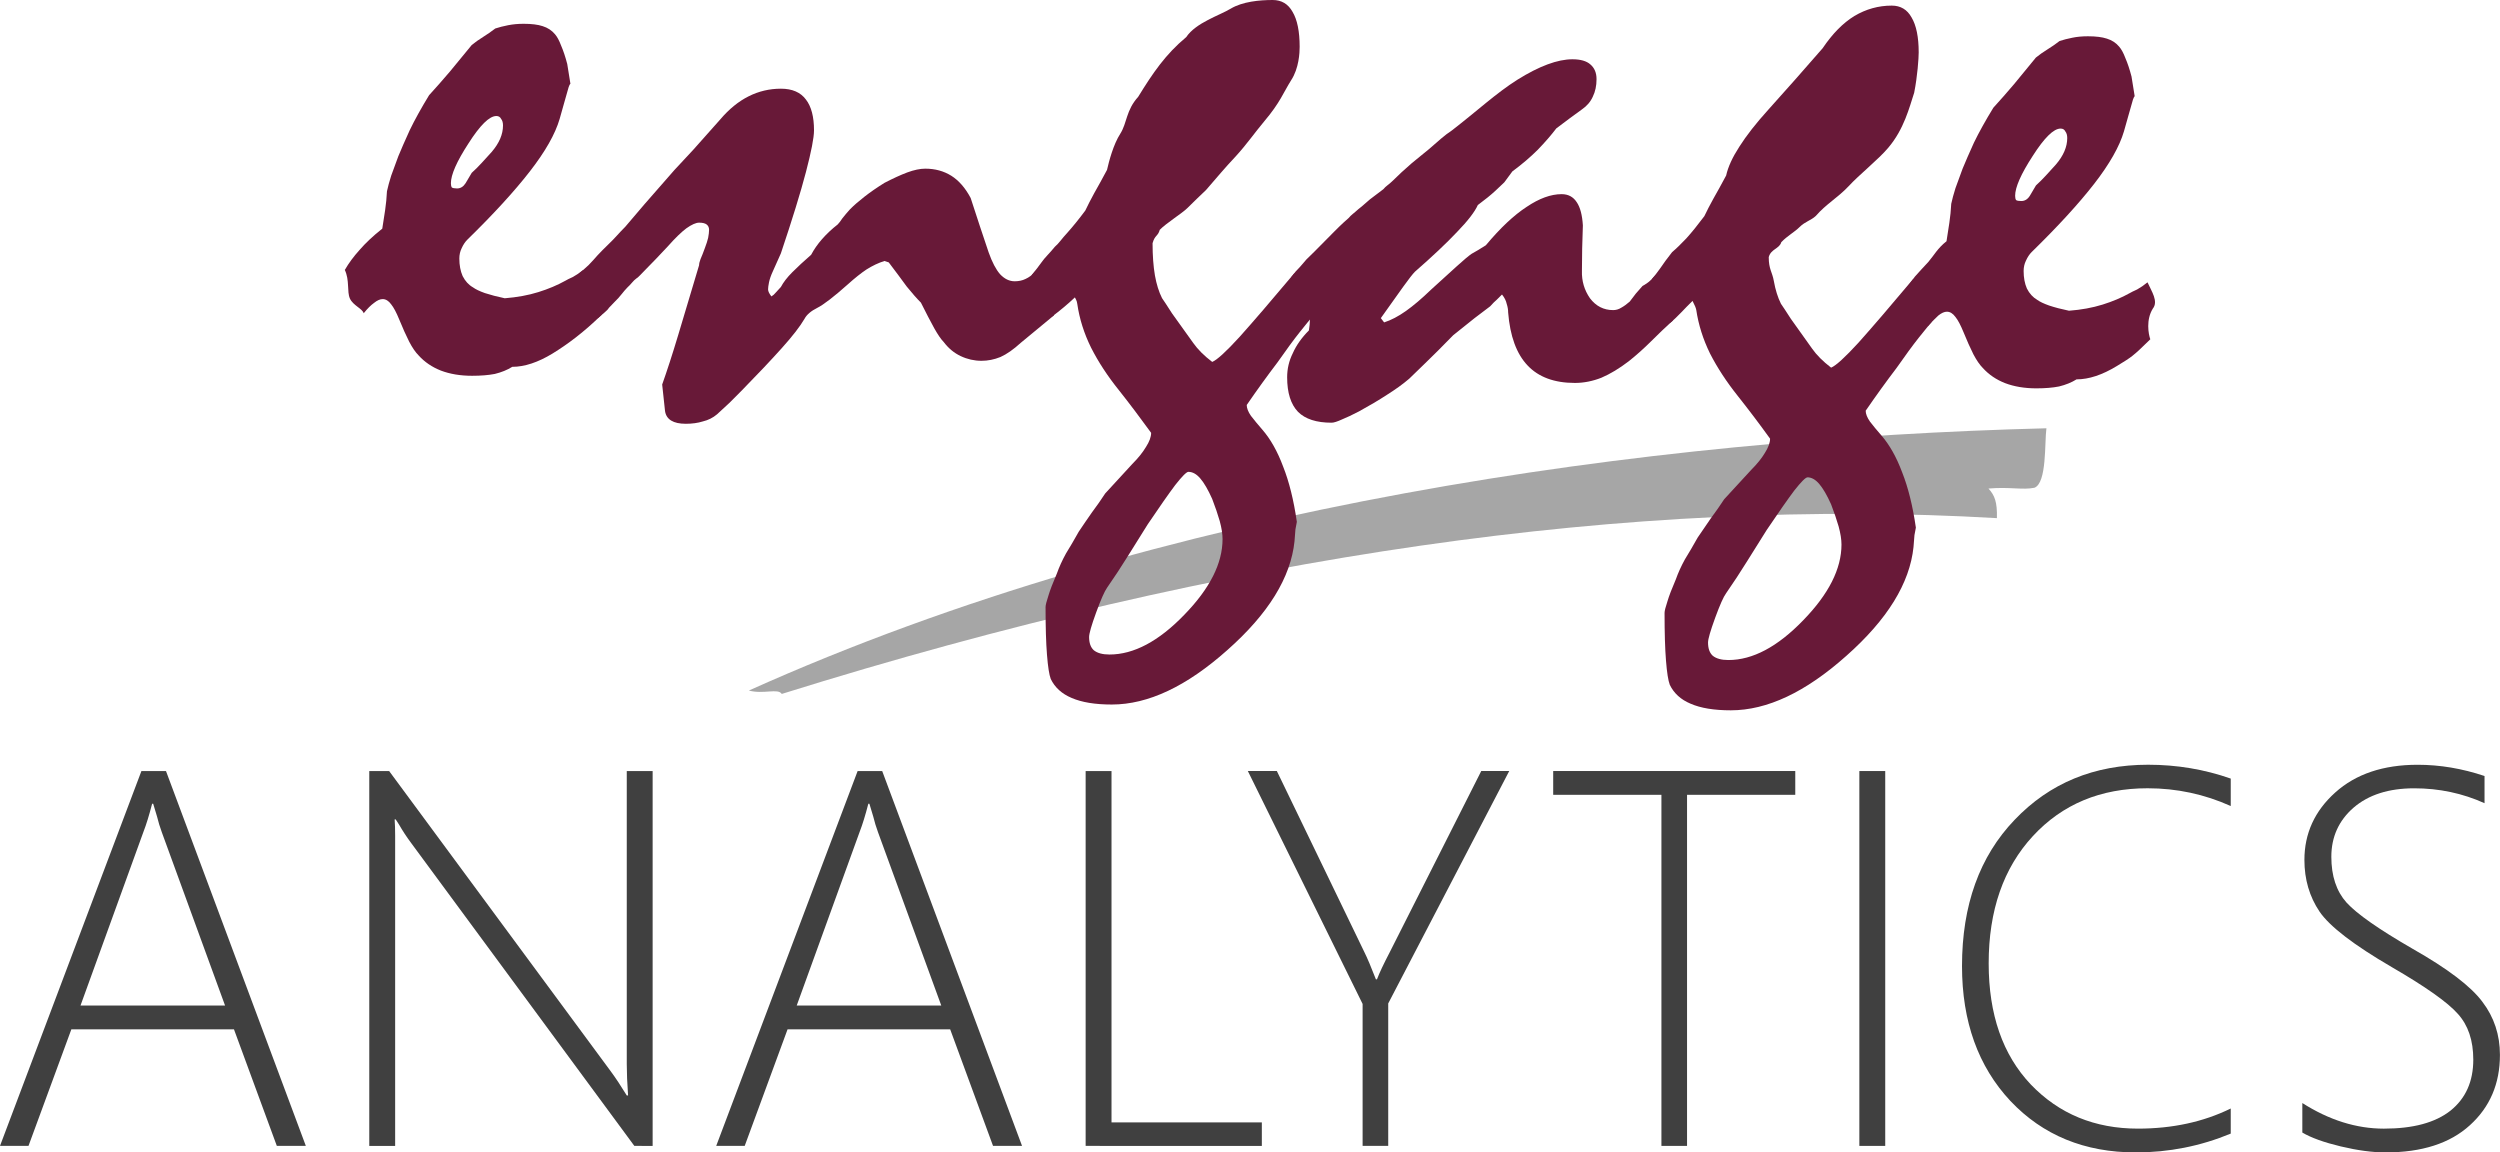 <?xml version="1.0" encoding="UTF-8"?>
<svg width="126.08" height="58.12" overflow="hidden" version="1.1" xmlns="http://www.w3.org/2000/svg" xmlns:cc="http://creativecommons.org/ns#" xmlns:dc="http://purl.org/dc/elements/1.1/" xmlns:rdf="http://www.w3.org/1999/02/22-rdf-syntax-ns#" xmlns:xlink="http://www.w3.org/1999/xlink">
 <g transform="matrix(.99 0 0 .99 17.394 0)">
  <path d="m20.578 35.177c21.137-9.496 45.9-12.843 66.1-13.36-0.1 0.726 0.03 2.785-0.612 3.03-0.596 0.124-1.255-0.054-2.34 0.04 0.32 0.35 0.45 0.69 0.43 1.508-18.54-1.078-39.11 1.83-61.902 8.955-0.19-0.305-0.93 0.03-1.676-0.173z" fill="#a6a6a6" fill-rule="evenodd" stroke-width="12.862"/>
  <g fill="#681938" font-family="Mistral" font-weight="400" letter-spacing="0px" stroke-width="3.817" word-spacing="0px">
   <path d="m0 13.745c0.193-0.337 0.442-0.675 0.747-1.012 0.306-0.354 0.69-0.716 1.157-1.085l0.145-0.94c0.045-0.322 0.08-0.643 0.094-0.965 0.048-0.225 0.12-0.49 0.216-0.795 0.114-0.306 0.235-0.635 0.363-0.99 0.145-0.352 0.338-0.794 0.58-1.324 0.256-0.53 0.585-1.125 0.987-1.784 0.34-0.37 0.692-0.772 1.062-1.206l1.11-1.35c0.175-0.144 0.368-0.28 0.577-0.41 0.206-0.128 0.415-0.273 0.624-0.433 0.193-0.062 0.41-0.12 0.65-0.166 0.242-0.048 0.507-0.073 0.796-0.073 0.403 0 0.725 0.04 0.966 0.12 0.257 0.08 0.466 0.218 0.627 0.41 0.112 0.13 0.216 0.32 0.313 0.58 0.112 0.257 0.217 0.57 0.313 0.94 0.05 0.32 0.103 0.675 0.17 1.06 0-0.096-0.035-0.056-0.1 0.12l-0.24 0.845-0.217 0.77c-0.225 0.772-0.732 1.664-1.52 2.677-0.787 1.014-1.847 2.17-3.18 3.473-0.114 0.113-0.21 0.257-0.29 0.434-0.08 0.16-0.12 0.337-0.12 0.53 0 0.337 0.055 0.634 0.168 0.892 0.13 0.256 0.306 0.45 0.53 0.577 0.13 0.096 0.33 0.192 0.604 0.29 0.29 0.095 0.626 0.183 1.012 0.264 0.627-0.05 1.198-0.153 1.712-0.314 0.513-0.16 0.97-0.353 1.373-0.578 0.08-0.05 0.21-0.113 0.387-0.193 0.175-0.098 0.352-0.218 0.53-0.363 0.21 0.466 0.393 0.884 0.553 1.254 0.16 0.368 0.29 0.756 0.386 1.03-0.917 0.9-1.753 1.516-2.508 1.98-0.74 0.45-1.422 0.677-2.05 0.677-0.256 0.16-0.554 0.28-0.89 0.362-0.322 0.062-0.708 0.094-1.158 0.094-0.595 0-1.125-0.088-1.59-0.265-0.45-0.178-0.83-0.435-1.134-0.773-0.16-0.16-0.32-0.393-0.48-0.7-0.162-0.32-0.33-0.698-0.508-1.132-0.144-0.353-0.28-0.61-0.41-0.77-0.128-0.178-0.273-0.266-0.433-0.266-0.13 0-0.276 0.063-0.436 0.192-0.16 0.113-0.34 0.29-0.53 0.53-0.066-0.24-0.542-0.396-0.702-0.75-0.16-0.353-7e-3 -0.936-0.264-1.466zm7.714-7.835c-0.353 0-0.827 0.466-1.422 1.4-0.595 0.915-0.892 1.59-0.892 2.024 0 0.096 0.016 0.168 0.048 0.216 0.048 0.033 0.137 0.05 0.265 0.05 0.177 0 0.322-0.09 0.434-0.266 0.113-0.193 0.217-0.37 0.314-0.53 0.18-0.162 0.348-0.33 0.51-0.507l0.505-0.555c0.193-0.225 0.338-0.45 0.434-0.675s0.144-0.45 0.144-0.675c0-0.144-0.032-0.257-0.097-0.337-0.048-0.096-0.128-0.145-0.24-0.145z"/>
   <path d="m12.184 13.712c0.082-0.07 0.16-0.144 0.23-0.208 0.096-0.09 0.384-0.416 0.456-0.498 0.112-0.114 0.34-0.363 0.598-0.604 0.257-0.24 0.496-0.533 0.818-0.854l0.98-1.15c0.417-0.483 0.924-1.062 1.52-1.737 0.256-0.27 0.577-0.617 0.962-1.034l1.373-1.543c0.45-0.53 0.934-0.923 1.45-1.18 0.512-0.257 1.06-0.386 1.64-0.386 0.577 0 1.003 0.185 1.276 0.555 0.273 0.354 0.41 0.876 0.41 1.567 0 0.37-0.137 1.075-0.41 2.12-0.273 1.044-0.7 2.427-1.278 4.147-0.145 0.32-0.282 0.627-0.41 0.916-0.097 0.21-0.16 0.394-0.194 0.555-0.032 0.16-0.048 0.28-0.048 0.362 0 0.097 0.057 0.217 0.17 0.36 0.08-0.047 0.152-0.11 0.216-0.19 0.08-0.08 0.17-0.178 0.266-0.29 0.128-0.24 0.32-0.49 0.578-0.748 0.273-0.274 0.595-0.572 0.964-0.893 0.145-0.274 0.33-0.54 0.554-0.796 0.24-0.273 0.507-0.522 0.796-0.747 0.064-0.064 0.144-0.168 0.24-0.313 0.113-0.145 0.242-0.297 0.387-0.458 0.208-0.21 0.457-0.426 0.746-0.65 0.29-0.227 0.628-0.46 1.013-0.7 0.433-0.225 0.82-0.402 1.158-0.53 0.354-0.13 0.66-0.193 0.917-0.193 0.5 0 0.94 0.12 1.327 0.36 0.385 0.242 0.715 0.62 0.988 1.134 0.322 0.997 0.628 1.92 0.917 2.773 0.177 0.498 0.37 0.867 0.58 1.108 0.224 0.24 0.473 0.362 0.746 0.362 0.21 0 0.393-0.04 0.554-0.12 0.177-0.08 0.338-0.2 0.483-0.362l0.964 2.218c-0.274 0.225-0.556 0.458-0.846 0.7l-0.845 0.698c-0.37 0.338-0.715 0.58-1.036 0.724-0.32 0.13-0.643 0.193-0.965 0.193-0.37 0-0.724-0.08-1.06-0.24-0.34-0.16-0.628-0.402-0.87-0.723-0.13-0.13-0.29-0.362-0.48-0.7-0.194-0.353-0.42-0.787-0.676-1.3-0.21-0.21-0.45-0.483-0.723-0.82-0.256-0.353-0.562-0.763-0.916-1.23l-0.217-0.073c-0.305 0.096-0.61 0.24-0.916 0.433-0.29 0.193-0.6 0.443-0.94 0.748-0.722 0.644-1.245 1.046-1.566 1.207-0.32 0.16-0.538 0.345-0.65 0.555-0.225 0.387-0.61 0.885-1.158 1.495-0.547 0.61-1.23 1.334-2.05 2.17l-0.626 0.627-0.625 0.577c-0.208 0.177-0.45 0.297-0.723 0.362-0.256 0.08-0.545 0.12-0.866 0.12-0.642 0-0.996-0.218-1.06-0.65l-0.145-1.35c0.24-0.676 0.516-1.52 0.82-2.533 0.306-1.013 0.66-2.195 1.06-3.544 0-0.08 0.025-0.184 0.074-0.313 0.065-0.145 0.137-0.33 0.218-0.554 0.08-0.21 0.137-0.386 0.17-0.53 0.03-0.16 0.047-0.298 0.047-0.41 0-0.113-0.04-0.2-0.12-0.266-0.08-0.064-0.21-0.096-0.387-0.096-0.162 0-0.38 0.097-0.652 0.29-0.256 0.192-0.57 0.497-0.94 0.915-0.45 0.48-0.81 0.86-1.084 1.132-0.273 0.273-0.43 0.463-0.526 0.51-0.16 0.114-0.232 0.254-0.458 0.462-0.21 0.21-0.365 0.465-0.64 0.723l-0.3 0.313c-0.064 0.128-0.332 0.318-0.576 0.536-0.064-0.243-0.262-0.61-0.423-0.964-0.16-0.354-0.276-0.696-0.533-1.298z"/>
   <path d="m35.065 13.91c0.112-0.13 0.25-0.306 0.41-0.53 0.16-0.242 0.446-0.5 0.688-0.806 0.21-0.177 0.364-0.424 0.637-0.714 0.273-0.305 0.58-0.682 0.916-1.132 0.13-0.274 0.282-0.57 0.458-0.892 0.193-0.338 0.41-0.732 0.65-1.182 0.098-0.433 0.323-1.296 0.676-1.843 0.354-0.56 0.285-1.186 0.912-1.88 0.744-1.21 1.39-2.162 2.446-3.04 0.498-0.74 1.69-1.1 2.267-1.45 0.595-0.358 1.463-0.441 2.138-0.441 0.45 0 0.787 0.2 1.012 0.603 0.24 0.4 0.362 0.996 0.362 1.784 0 0.29-0.033 1.093-0.435 1.703-0.385 0.61-0.56 1.137-1.364 2.085-0.498 0.595-0.912 1.195-1.458 1.79-0.547 0.58-0.985 1.106-1.515 1.717-0.24 0.225-0.677 0.648-0.95 0.92-0.258 0.258-1.1 0.785-1.404 1.106-0.094 0.337-0.254 0.264-0.367 0.682 0 0.628 0.04 1.174 0.12 1.64 0.08 0.45 0.2 0.836 0.362 1.157 0.08 0.113 0.25 0.37 0.506 0.772 0.274 0.383 0.636 0.89 1.086 1.516 0.112 0.16 0.25 0.32 0.41 0.482 0.16 0.16 0.345 0.32 0.554 0.48 0.24-0.096 0.706-0.52 1.397-1.277 0.69-0.77 1.623-1.855 2.797-3.253l0.916 2.217c-0.113 0.128-0.33 0.393-0.65 0.795-0.307 0.385-0.684 0.9-1.134 1.542-0.514 0.675-1.037 1.398-1.567 2.17 0 0.16 0.07 0.345 0.215 0.554 0.16 0.21 0.353 0.44 0.578 0.7 0.418 0.48 0.772 1.107 1.06 1.88 0.306 0.77 0.54 1.71 0.7 2.82-0.016 0.08-0.04 0.21-0.072 0.385-0.015 0.178-0.03 0.378-0.047 0.603-0.193 1.85-1.334 3.697-3.424 5.545-2.074 1.848-4.034 2.772-5.883 2.772-0.85 0-1.534-0.112-2.05-0.337-0.497-0.21-0.85-0.53-1.06-0.964-0.08-0.21-0.144-0.62-0.192-1.23-0.05-0.61-0.073-1.423-0.073-2.436 0-0.097 0.05-0.29 0.146-0.58 0.08-0.272 0.224-0.65 0.433-1.132 0.113-0.322 0.266-0.66 0.46-1.013 0.21-0.338 0.426-0.708 0.65-1.11 0.226-0.337 0.45-0.667 0.676-0.988 0.24-0.32 0.466-0.643 0.675-0.964 0.514-0.563 0.97-1.06 1.374-1.495 0.305-0.306 0.538-0.596 0.7-0.87 0.176-0.272 0.264-0.513 0.264-0.722-0.547-0.754-1.094-1.48-1.64-2.17-0.58-0.722-1.053-1.445-1.42-2.17-0.356-0.722-0.59-1.46-0.7-2.216-0.018-0.096-0.01-0.134-0.123-0.343-0.37 0.354-0.817 0.716-1.156 0.97-0.065-0.24-0.178-0.54-0.34-0.89-0.16-0.354-0.454-0.682-0.71-1.212zm7.907 10.125c-0.097 0-0.322 0.225-0.675 0.675-0.338 0.45-0.804 1.117-1.4 2-0.336 0.53-0.674 1.07-1.01 1.616-0.34 0.546-0.692 1.085-1.062 1.615-0.128 0.18-0.313 0.598-0.554 1.257-0.24 0.658-0.36 1.076-0.36 1.253 0 0.304 0.08 0.53 0.24 0.674 0.18 0.145 0.444 0.217 0.798 0.217 1.237 0 2.507-0.673 3.81-2.023 1.3-1.334 1.95-2.62 1.95-3.857 0-0.258-0.047-0.564-0.143-0.917-0.097-0.338-0.225-0.715-0.386-1.133-0.21-0.467-0.41-0.813-0.604-1.038-0.192-0.225-0.393-0.337-0.602-0.337z"/>
   <path d="m49.39 12.816 1.008-1.018c0.08-0.08 0.358-0.366 0.734-0.692 0.113-0.145 0.274-0.247 0.5-0.455 0.23-0.173 0.406-0.35 0.583-0.494 0.193-0.145 0.443-0.34 0.684-0.518 0.126-0.16 0.28-0.23 0.52-0.47 0.24-0.242 0.545-0.523 0.915-0.844 0.226-0.196 0.6-0.48 0.905-0.74 0.39-0.34 0.786-0.705 1.157-0.944 1.28-0.988 2.246-1.893 3.34-2.584 1.108-0.69 2.04-1.037 2.795-1.037 0.418 0 0.723 0.09 0.916 0.263 0.208 0.177 0.313 0.426 0.313 0.748 0 0.34-0.063 0.636-0.19 0.894-0.114 0.257-0.3 0.474-0.556 0.65-0.402 0.29-0.836 0.61-1.302 0.965-0.256 0.336-0.57 0.7-0.94 1.084-0.37 0.37-0.802 0.74-1.3 1.108-0.16 0.21-0.297 0.395-0.41 0.556-0.08 0.08-0.232 0.224-0.457 0.433-0.225 0.21-0.523 0.45-0.892 0.724-0.16 0.354-0.514 0.812-1.06 1.374-0.53 0.563-1.246 1.238-2.146 2.025-0.112 0.113-0.313 0.37-0.602 0.772-0.29 0.4-0.667 0.932-1.133 1.59l0.167 0.218c0.353-0.113 0.723-0.306 1.11-0.58 0.384-0.272 0.81-0.634 1.276-1.084 0.546-0.498 0.988-0.9 1.326-1.205 0.355-0.322 0.604-0.53 0.748-0.627l0.338-0.194c0.112-0.064 0.24-0.144 0.385-0.24 0.74-0.885 1.433-1.536 2.076-1.953 0.642-0.433 1.236-0.65 1.783-0.65 0.336 0 0.593 0.136 0.77 0.41 0.177 0.26 0.28 0.65 0.313 1.182-0.032 0.803-0.048 1.575-0.048 2.314-0.016 0.514 0.12 0.98 0.41 1.398 0.305 0.402 0.7 0.603 1.18 0.603 0.146 0 0.283-0.04 0.41-0.12 0.146-0.08 0.29-0.186 0.435-0.314 0.113-0.144 0.217-0.28 0.313-0.41l0.338-0.385c0.066-0.033 0.155-0.09 0.267-0.17 0.13-0.08 0.58-0.57 0.69-0.684 0.227 0.482 0.083 1.303 0.227 1.673 0.16 0.353 0.28 0.666 0.362 0.94-0.37 0.337-0.74 0.69-1.11 1.06-0.354 0.353-0.73 0.69-1.133 1.012-0.482 0.37-0.948 0.65-1.398 0.843-0.45 0.177-0.9 0.265-1.35 0.265-1.046 0-1.85-0.296-2.41-0.89-0.565-0.595-0.894-1.495-0.99-2.7 0-0.145-0.025-0.29-0.073-0.435-0.032-0.16-0.112-0.32-0.24-0.48l-0.266 0.265c-0.095 0.08-0.21 0.192-0.337 0.337-0.21 0.16-0.475 0.362-0.796 0.603-0.305 0.24-0.667 0.53-1.085 0.868-0.563 0.578-1.038 1.052-1.423 1.422-0.387 0.37-0.66 0.635-0.82 0.795-0.32 0.274-0.7 0.547-1.134 0.82-0.418 0.273-0.892 0.554-1.422 0.844-0.337 0.176-0.626 0.312-0.867 0.41-0.24 0.11-0.418 0.167-0.53 0.167-0.772 0-1.342-0.184-1.712-0.554-0.37-0.386-0.553-0.972-0.553-1.76 0-0.434 0.096-0.844 0.29-1.23 0.176-0.4 0.45-0.787 0.818-1.157 0.033-0.207 0.05-0.376 0.05-0.505 0-0.08-0.025-0.16-0.074-0.24-0.03-0.096-0.08-0.2-0.143-0.313-0.096-0.224-0.2-0.473-0.313-0.747-0.128-0.29-0.265-0.594-0.41-0.916 0.065-0.064 0.175-0.255 0.29-0.36 0.195-0.194 0.315-0.36 0.475-0.536z"/>
   <path d="m66.598 14.193c0.113-0.128 0.25-0.305 0.41-0.53 0.16-0.24 0.362-0.514 0.603-0.82 0.21-0.176 0.45-0.41 0.725-0.7 0.274-0.304 0.58-0.682 0.917-1.132 0.13-0.27 0.28-0.57 0.46-0.89 0.192-0.337 0.41-0.73 0.65-1.18 0.096-0.435 0.32-0.925 0.675-1.472 0.355-0.56 0.845-1.188 1.472-1.88 0.883-0.98 1.807-2.024 2.77-3.133 0.498-0.74 1.037-1.285 1.615-1.64 0.594-0.353 1.23-0.53 1.904-0.53 0.45 0 0.786 0.2 1.01 0.603 0.24 0.402 0.363 0.997 0.363 1.784 0 0.29-0.062 1.206-0.23 2.05-0.246 0.75-0.515 1.856-1.32 2.804-0.497 0.595-1.485 1.375-2.03 1.97-0.548 0.58-1.133 0.894-1.663 1.505-0.24 0.225-0.546 0.287-0.82 0.56-0.256 0.258-0.63 0.454-0.936 0.775-0.096 0.338-0.527 0.343-0.64 0.76 0 0.628 0.18 0.755 0.26 1.22 0.08 0.45 0.202 0.837 0.362 1.158 0.08 0.113 0.25 0.37 0.507 0.77 0.272 0.387 0.634 0.893 1.084 1.52 0.112 0.16 0.25 0.322 0.41 0.482s0.345 0.322 0.554 0.482c0.24-0.097 0.71-0.523 1.4-1.278 0.69-0.773 1.623-1.857 2.796-3.256l0.917 2.218c-0.114 0.13-0.33 0.395-0.652 0.797-0.305 0.385-0.682 0.9-1.132 1.543-0.515 0.676-1.037 1.4-1.567 2.17 0 0.16 0.073 0.346 0.218 0.555 0.16 0.21 0.353 0.442 0.578 0.7 0.418 0.48 0.772 1.108 1.06 1.88 0.306 0.77 0.54 1.71 0.7 2.82-0.016 0.08-0.04 0.21-0.072 0.385l-0.048 0.603c-0.192 1.848-1.333 3.696-3.423 5.545-2.074 1.85-4.035 2.774-5.883 2.774-0.853 0-1.536-0.112-2.05-0.337-0.498-0.208-0.85-0.53-1.06-0.964-0.08-0.21-0.145-0.62-0.193-1.23-0.05-0.61-0.073-1.422-0.073-2.434 0-0.097 0.048-0.29 0.145-0.58 0.08-0.273 0.223-0.65 0.432-1.133 0.113-0.32 0.266-0.66 0.46-1.012 0.208-0.338 0.425-0.707 0.65-1.11 0.225-0.337 0.45-0.666 0.675-0.987 0.24-0.322 0.466-0.643 0.675-0.965 0.514-0.56 0.972-1.06 1.374-1.493 0.305-0.306 0.538-0.595 0.7-0.868 0.176-0.275 0.264-0.517 0.264-0.725-0.545-0.756-1.092-1.48-1.64-2.17-0.577-0.723-1.05-1.447-1.42-2.17-0.354-0.723-0.587-1.462-0.7-2.218-0.016-0.097-0.08-0.25-0.19-0.46-0.37 0.354-0.805 0.857-1.137 1.115-0.065-0.24-0.127-0.568-0.288-0.922-0.16-0.353-0.37-0.795-0.627-1.326zm7.907 10.125c-0.096 0-0.32 0.225-0.675 0.675-0.337 0.45-0.803 1.117-1.398 2-0.338 0.532-0.676 1.07-1.013 1.616-0.34 0.545-0.69 1.083-1.06 1.614-0.13 0.175-0.316 0.593-0.557 1.252-0.24 0.66-0.362 1.077-0.362 1.254 0 0.306 0.08 0.53 0.24 0.676 0.18 0.145 0.444 0.218 0.798 0.218 1.236 0 2.506-0.675 3.81-2.025 1.3-1.336 1.95-2.62 1.95-3.86 0-0.257-0.048-0.562-0.144-0.916-0.097-0.338-0.225-0.716-0.386-1.134-0.21-0.465-0.41-0.81-0.603-1.035s-0.394-0.338-0.603-0.338z"/>
   <path d="m79.97 14.1c0.235-0.272 0.384-0.417 0.69-0.754 0.304-0.354 0.462-0.687 0.928-1.057 0.05-0.323 0.097-0.637 0.145-0.94 0.048-0.324 0.08-0.646 0.096-0.967 0.047-0.225 0.12-0.49 0.215-0.795 0.113-0.306 0.234-0.636 0.362-0.99 0.145-0.354 0.337-0.796 0.578-1.326 0.257-0.53 0.587-1.124 0.99-1.783 0.337-0.37 0.69-0.77 1.06-1.206l1.108-1.35c0.177-0.144 0.37-0.28 0.58-0.41 0.208-0.128 0.417-0.272 0.626-0.433 0.192-0.063 0.41-0.12 0.65-0.167 0.24-0.05 0.506-0.074 0.795-0.074 0.402 0 0.724 0.04 0.965 0.12 0.258 0.08 0.466 0.216 0.627 0.41 0.113 0.13 0.218 0.322 0.315 0.58 0.112 0.256 0.216 0.57 0.313 0.94 0.048 0.32 0.105 0.674 0.17 1.06 0-0.097-0.033-0.057-0.098 0.12-0.048 0.176-0.128 0.46-0.24 0.843l-0.218 0.772c-0.227 0.77-0.733 1.663-1.52 2.676-0.788 1.013-1.85 2.17-3.18 3.47-0.115 0.114-0.21 0.26-0.29 0.436-0.08 0.16-0.12 0.337-0.12 0.53 0 0.338 0.054 0.635 0.166 0.892 0.13 0.256 0.305 0.45 0.53 0.58 0.13 0.095 0.33 0.19 0.603 0.287 0.29 0.097 0.626 0.185 1.012 0.265 0.627-0.048 1.197-0.152 1.712-0.313 0.513-0.16 0.97-0.354 1.374-0.58 0.08-0.048 0.207-0.11 0.384-0.19 0.177-0.098 0.354-0.22 0.53-0.364 0.21 0.467 0.565 0.97 0.27 1.34-0.353 0.57-0.225 1.288-0.128 1.562-0.916 0.9-0.954 0.9-1.71 1.366-0.74 0.45-1.42 0.675-2.047 0.675-0.257 0.16-0.555 0.28-0.892 0.362-0.32 0.064-0.707 0.096-1.157 0.096-0.594 0-1.124-0.088-1.59-0.265-0.45-0.176-0.828-0.433-1.134-0.77-0.16-0.16-0.32-0.394-0.482-0.7-0.16-0.32-0.33-0.698-0.506-1.133-0.145-0.353-0.28-0.61-0.41-0.77-0.13-0.177-0.273-0.266-0.434-0.266-0.128 0-0.273 0.064-0.434 0.193-0.14 0.126-0.294 0.29-0.53 0.53-0.064-0.24-0.176-0.54-0.337-0.892-0.16-0.352-0.51-0.48-0.77-1.01zm7.428-7.55c-0.353 0-0.827 0.467-1.422 1.4-0.595 0.916-0.892 1.59-0.892 2.024 0 0.097 0.016 0.17 0.048 0.217 0.048 0.035 0.136 0.05 0.265 0.05 0.177 0 0.322-0.087 0.435-0.265l0.313-0.53c0.177-0.16 0.346-0.33 0.507-0.506l0.506-0.556c0.193-0.225 0.338-0.45 0.435-0.676 0.097-0.225 0.145-0.45 0.145-0.675 0-0.145-0.032-0.258-0.097-0.338-0.046-0.097-0.126-0.145-0.24-0.145z"/>
  </g>
 </g>
 <g transform="translate(-93.209 22.79)" fill="#404040" aria-label="ANALYTICS">
  <path d="m107.17 35-2.162-5.88h-8.2l-2.162 5.88h-1.437l7.132-18.905h1.239l7.053 18.905zm-5.801-15.82q-0.145-0.396-0.237-0.778-0.092-0.33-0.198-0.659h-0.053q-0.224 0.87-0.435 1.411l-3.177 8.767h7.29z"/>
  <path d="m125.2 35-11.259-15.28q-0.343-0.461-0.606-0.923l-0.171-0.264h-0.053q0.026 0.343 0.026 0.831v15.636h-1.305v-18.905h1.002l11.18 15.148q0.369 0.501 0.804 1.213h0.066q-0.066-0.923-0.066-1.582v-14.779h1.305v18.905z"/>
  <path d="m143.29 35-2.162-5.88h-8.2l-2.162 5.88h-1.437l7.132-18.905h1.239l7.053 18.905zm-5.801-15.82q-0.145-0.396-0.237-0.778-0.092-0.33-0.198-0.659h-0.053q-0.224 0.87-0.435 1.411l-3.177 8.767h7.29z"/>
  <path d="m147.96 35v-18.905h1.305v17.719h7.581v1.187z"/>
  <path d="m163.22 27.815v7.185h-1.292v-7.159l-5.788-11.747h1.463l4.403 9.11q0.237 0.475 0.593 1.397h0.053q0.185-0.488 0.646-1.371l4.614-9.136h1.411z"/>
  <path d="m178.29 17.294v17.706h-1.292v-17.706h-5.458v-1.2h12.208v1.2z"/>
  <path d="m186.98 35v-18.905h1.305v18.905z"/>
  <path d="m205.71 34.38q-2.294 0.949-4.786 0.949-3.876 0-6.328-2.597-2.439-2.61-2.439-6.803 0-4.601 2.65-7.37 2.65-2.782 6.737-2.782 2.175 0 4.166 0.699v1.384q-1.991-0.896-4.192-0.896-3.56 0-5.788 2.413t-2.228 6.42q0 3.863 2.123 6.104 2.136 2.228 5.405 2.228 2.61 0 4.68-1.015z"/>
  <path d="m209.32 34.328v-1.49q2.03 1.292 4.113 1.292 2.215 0 3.362-0.91 1.147-0.923 1.147-2.571 0-1.45-0.778-2.307-0.765-0.87-3.335-2.36-2.874-1.674-3.639-2.795-0.765-1.134-0.765-2.61 0-2.004 1.556-3.401t4.153-1.397q1.688 0 3.375 0.567v1.371q-1.661-0.751-3.546-0.751-1.925 0-3.059 0.976-1.121 0.976-1.121 2.478 0 1.45 0.765 2.307 0.778 0.857 3.335 2.333 2.65 1.503 3.52 2.676 0.883 1.16 0.883 2.676 0 2.175-1.516 3.546-1.503 1.371-4.258 1.371-0.976 0-2.254-0.303-1.266-0.303-1.938-0.699z"/>
 </g>
</svg>
